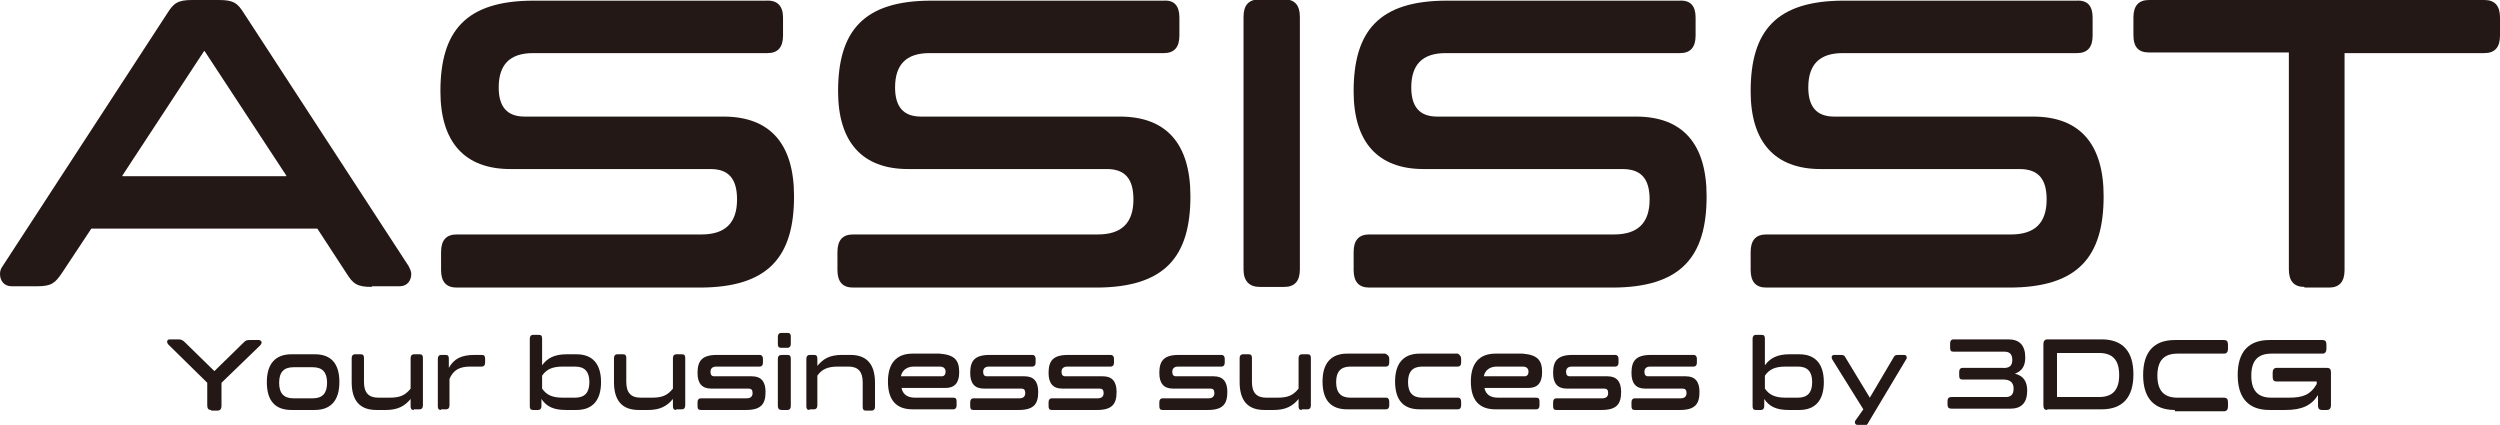 <?xml version="1.0" encoding="utf-8"?>
<!-- Generator: Adobe Illustrator 24.1.3, SVG Export Plug-In . SVG Version: 6.00 Build 0)  -->
<svg version="1.1" id="レイヤー_1" xmlns="http://www.w3.org/2000/svg" xmlns:xlink="http://www.w3.org/1999/xlink" x="0px"
	 y="0px" viewBox="0 0 386 65.6" style="enable-background:new 0 0 386 65.6;" xml:space="preserve">
<style type="text/css">
	.st0{fill:#231815;}
</style>
<g>
	<g>
		<path class="st0" d="M57.4,44.3c-2.3,0-2.9-0.5-3.9-2.1L49,35.3H14.1l-4.5,6.8c-1.1,1.6-1.6,2.1-3.9,2.1H1.8
			c-1.2,0-1.8-0.9-1.8-1.9c0-0.4,0.1-0.8,0.4-1.2l25.4-39C26.8,0.5,27.4,0,29.7,0h4.1c2.3,0,2.9,0.5,3.9,2.1l25.4,39
			c0.2,0.4,0.4,0.8,0.4,1.2c0,1-0.6,1.9-1.8,1.9H57.4z M44.2,27.1L31.6,7.9h-0.1L18.9,27.1v0.1h25.3V27.1z"/>
		<path class="st0" d="M120.9,2.7v2.8c0,1.8-0.8,2.7-2.4,2.7H82.3c-3.6,0-5.3,1.8-5.3,5.3c0,3,1.3,4.5,4,4.5h30.7
			c7.2,0,10.9,4.2,10.9,12.3c0,9.3-3.9,14.1-14.6,14.1H70.5c-1.6,0-2.4-0.9-2.4-2.7v-2.8c0-1.8,0.8-2.7,2.4-2.7h37.8
			c3.7,0,5.5-1.8,5.5-5.4c0-3.2-1.3-4.7-4.1-4.7H78.8c-7.1,0-10.8-4.2-10.8-12c0-9.3,3.9-14,14.4-14h35.9C120,0,120.9,0.9,120.9,2.7
			z"/>
		<path class="st0" d="M182.1,2.7v2.8c0,1.8-0.8,2.7-2.4,2.7h-36.2c-3.6,0-5.3,1.8-5.3,5.3c0,3,1.3,4.5,4,4.5h30.7
			c7.2,0,10.9,4.2,10.9,12.3c0,9.3-3.9,14.1-14.6,14.1h-37.5c-1.6,0-2.4-0.9-2.4-2.7v-2.8c0-1.8,0.8-2.7,2.4-2.7h37.8
			c3.7,0,5.5-1.8,5.5-5.4c0-3.2-1.3-4.7-4.1-4.7h-30.7c-7.1,0-10.8-4.2-10.8-12c0-9.3,3.9-14,14.4-14h35.9
			C181.3,0,182.1,0.9,182.1,2.7z"/>
		<path class="st0" d="M194.5,44.3c-1.6,0-2.5-0.9-2.5-2.7v-39c0-1.8,0.8-2.7,2.5-2.7h3.8c1.6,0,2.4,0.9,2.4,2.7v39
			c0,1.8-0.8,2.7-2.4,2.7H194.5z"/>
		<path class="st0" d="M261.8,2.7v2.8c0,1.8-0.8,2.7-2.4,2.7h-36.2c-3.6,0-5.3,1.8-5.3,5.3c0,3,1.3,4.5,4,4.5h30.7
			c7.2,0,10.9,4.2,10.9,12.3c0,9.3-3.9,14.1-14.6,14.1h-37.5c-1.6,0-2.4-0.9-2.4-2.7v-2.8c0-1.8,0.8-2.7,2.4-2.7h37.8
			c3.7,0,5.5-1.8,5.5-5.4c0-3.2-1.3-4.7-4.2-4.7h-30.7c-7.1,0-10.8-4.2-10.8-12c0-9.3,3.9-14,14.4-14h35.9
			C261,0,261.8,0.9,261.8,2.7z"/>
		<path class="st0" d="M323.1,2.7v2.8c0,1.8-0.8,2.7-2.4,2.7h-36.2c-3.6,0-5.3,1.8-5.3,5.3c0,3,1.3,4.5,4,4.5h30.7
			c7.2,0,10.9,4.2,10.9,12.3c0,9.3-3.9,14.1-14.6,14.1h-37.5c-1.6,0-2.4-0.9-2.4-2.7v-2.8c0-1.8,0.8-2.7,2.4-2.7h37.8
			c3.7,0,5.5-1.8,5.5-5.4c0-3.2-1.3-4.7-4.2-4.7h-30.7c-7.1,0-10.8-4.2-10.8-12c0-9.3,3.9-14,14.4-14h35.9
			C322.3,0,323.1,0.9,323.1,2.7z"/>
		<path class="st0" d="M355.8,44.3c-1.6,0-2.4-0.9-2.4-2.7V8.1h-21.6c-1.6,0-2.4-0.8-2.4-2.7V2.7c0-1.8,0.8-2.7,2.4-2.7h51.8
			c1.6,0,2.4,0.9,2.4,2.7v2.8c0,1.8-0.8,2.7-2.4,2.7h-21.6v33.5c0,1.8-0.8,2.7-2.4,2.7H355.8z"/>
	</g>
	<g>
		<path class="st0" d="M32.6,63.3c-0.4,0-0.6-0.2-0.6-0.7v-3.5l-6-5.9c-0.1-0.1-0.2-0.3-0.2-0.4c0-0.2,0.1-0.4,0.4-0.4h1.3
			c0.5,0,0.7,0.1,1.1,0.5l4.5,4.4l4.5-4.4c0.4-0.4,0.5-0.4,1.1-0.4h1.3c0.2,0,0.4,0.2,0.4,0.4c0,0.1-0.1,0.3-0.2,0.4l-6,5.8v3.6
			c0,0.4-0.2,0.7-0.6,0.7H32.6z"/>
		<path class="st0" d="M45,63.3c-2.5,0-3.8-1.4-3.8-4.3c0-2.8,1.3-4.3,3.8-4.3h3.6c2.5,0,3.8,1.4,3.8,4.3c0,2.8-1.3,4.3-3.8,4.3H45z
			 M48.3,61.5c1.5,0,2.2-0.8,2.2-2.4c0-1.6-0.7-2.4-2.2-2.4h-3c-1.5,0-2.2,0.8-2.2,2.4c0,1.6,0.7,2.4,2.2,2.4H48.3z"/>
		<path class="st0" d="M63.9,63.3c-0.4,0-0.5-0.2-0.5-0.6v-1.1h0c-0.9,1.1-2,1.7-3.8,1.7h-1.5c-2.5,0-3.8-1.4-3.8-4.3v-3.7
			c0-0.4,0.2-0.6,0.5-0.6h0.9c0.4,0,0.5,0.2,0.5,0.6V59c0,1.6,0.7,2.4,2.2,2.4h1.8c1.6,0,2.4-0.4,3.2-1.4v-4.7
			c0-0.4,0.2-0.6,0.5-0.6h0.9c0.4,0,0.5,0.2,0.5,0.6v7.3c0,0.4-0.2,0.6-0.5,0.6H63.9z"/>
		<path class="st0" d="M68.1,63.3c-0.4,0-0.5-0.2-0.5-0.6v-7.3c0-0.4,0.2-0.6,0.5-0.6h0.7c0.4,0,0.5,0.2,0.5,0.6v1.4h0
			c0.8-1.4,1.9-2,4-2h1.1c0.4,0,0.5,0.2,0.5,0.6V56c0,0.4-0.2,0.6-0.5,0.6h-1.8c-1.6,0-2.6,0.5-3.2,1.9v4.1c0,0.4-0.2,0.6-0.5,0.6
			H68.1z"/>
		<path class="st0" d="M82.3,63.3c-0.4,0-0.5-0.2-0.5-0.6V52.3c0-0.4,0.2-0.6,0.5-0.6h0.9c0.4,0,0.5,0.2,0.5,0.6v4.1h0
			c0.8-1.1,1.9-1.7,3.8-1.7h1.5c2.5,0,3.8,1.5,3.8,4.3c0,2.8-1.3,4.3-3.8,4.3h-1.6c-1.9,0-3-0.5-3.8-1.7h0v1.1
			c0,0.4-0.2,0.6-0.5,0.6H82.3z M83.7,58v2c0.7,1,1.6,1.4,3.2,1.4h1.9c1.5,0,2.2-0.8,2.2-2.4c0-1.6-0.7-2.4-2.2-2.4h-1.9
			C85.3,56.6,84.4,57,83.7,58z"/>
		<path class="st0" d="M104.4,63.3c-0.4,0-0.5-0.2-0.5-0.6v-1.1h0c-0.9,1.1-2,1.7-3.8,1.7h-1.5c-2.5,0-3.8-1.4-3.8-4.3v-3.7
			c0-0.4,0.2-0.6,0.5-0.6h0.9c0.4,0,0.5,0.2,0.5,0.6V59c0,1.6,0.7,2.4,2.2,2.4h1.8c1.6,0,2.4-0.4,3.2-1.4v-4.7
			c0-0.4,0.2-0.6,0.5-0.6h0.9c0.4,0,0.5,0.2,0.5,0.6v7.3c0,0.4-0.2,0.6-0.5,0.6H104.4z"/>
		<path class="st0" d="M117.8,55.4V56c0,0.4-0.2,0.6-0.5,0.6h-6.7c-0.6,0-0.9,0.3-0.9,0.8c0,0.5,0.2,0.7,0.6,0.7h5.8
			c1.4,0,2.1,0.8,2.1,2.4c0,1.8-0.6,2.8-3,2.8h-7c-0.4,0-0.5-0.2-0.5-0.6v-0.6c0-0.4,0.2-0.6,0.5-0.6h7.1c0.6,0,0.9-0.3,0.9-0.8
			c0-0.5-0.2-0.7-0.6-0.7h-5.8c-1.4,0-2.1-0.8-2.1-2.4c0-1.8,0.6-2.8,3-2.8h6.6C117.6,54.8,117.8,55,117.8,55.4z"/>
		<path class="st0" d="M120.6,53.7c-0.4,0-0.5-0.2-0.5-0.6V52c0-0.4,0.2-0.6,0.5-0.6h1c0.4,0,0.5,0.2,0.5,0.6v1.1
			c0,0.4-0.2,0.6-0.5,0.6H120.6z M120.7,63.3c-0.4,0-0.6-0.2-0.6-0.6v-7.3c0-0.4,0.2-0.6,0.6-0.6h0.9c0.4,0,0.5,0.2,0.5,0.6v7.3
			c0,0.4-0.2,0.6-0.5,0.6H120.7z"/>
		<path class="st0" d="M125,63.3c-0.4,0-0.5-0.2-0.5-0.6v-7.3c0-0.4,0.2-0.6,0.5-0.6h0.7c0.4,0,0.5,0.2,0.5,0.6v1.1h0
			c0.9-1.1,1.9-1.7,3.8-1.7h1.3c2.5,0,3.8,1.4,3.8,4.3v3.7c0,0.4-0.2,0.6-0.5,0.6h-0.9c-0.4,0-0.5-0.2-0.5-0.6V59
			c0-1.6-0.7-2.4-2.2-2.4h-1.6c-1.6,0-2.5,0.4-3.2,1.4v4.6c0,0.4-0.2,0.6-0.5,0.6H125z"/>
		<path class="st0" d="M148.1,57.5c0,1.6-0.7,2.4-2.1,2.4h-6.8v0c0.2,1,0.9,1.5,2.1,1.5h5.9c0.4,0,0.5,0.2,0.5,0.6v0.6
			c0,0.4-0.2,0.6-0.5,0.6h-6.3c-2.5,0-3.8-1.4-3.8-4.3c0-2.8,1.3-4.3,3.8-4.3h4.2C147.5,54.8,148.1,55.7,148.1,57.5z M139.1,58.1
			L139.1,58.1l6.3,0c0.4,0,0.6-0.3,0.6-0.7c0-0.5-0.3-0.8-0.9-0.8h-4C140.1,56.6,139.3,57.1,139.1,58.1z"/>
		<path class="st0" d="M159.9,55.4V56c0,0.4-0.2,0.6-0.5,0.6h-6.7c-0.6,0-0.9,0.3-0.9,0.8c0,0.5,0.2,0.7,0.6,0.7h5.8
			c1.4,0,2.1,0.8,2.1,2.4c0,1.8-0.6,2.8-3,2.8h-7c-0.4,0-0.5-0.2-0.5-0.6v-0.6c0-0.4,0.2-0.6,0.5-0.6h7.1c0.6,0,0.9-0.3,0.9-0.8
			c0-0.5-0.2-0.7-0.6-0.7h-5.8c-1.4,0-2.1-0.8-2.1-2.4c0-1.8,0.6-2.8,3-2.8h6.6C159.7,54.8,159.9,55,159.9,55.4z"/>
		<path class="st0" d="M172,55.4V56c0,0.4-0.2,0.6-0.5,0.6h-6.7c-0.6,0-0.9,0.3-0.9,0.8c0,0.5,0.2,0.7,0.6,0.7h5.8
			c1.4,0,2.1,0.8,2.1,2.4c0,1.8-0.6,2.8-3,2.8h-7c-0.4,0-0.5-0.2-0.5-0.6v-0.6c0-0.4,0.2-0.6,0.5-0.6h7.1c0.6,0,0.9-0.3,0.9-0.8
			c0-0.5-0.2-0.7-0.6-0.7H164c-1.4,0-2.1-0.8-2.1-2.4c0-1.8,0.6-2.8,3-2.8h6.6C171.8,54.8,172,55,172,55.4z"/>
		<path class="st0" d="M189.1,55.4V56c0,0.4-0.2,0.6-0.5,0.6h-6.7c-0.6,0-0.9,0.3-0.9,0.8c0,0.5,0.2,0.7,0.6,0.7h5.8
			c1.4,0,2.1,0.8,2.1,2.4c0,1.8-0.6,2.8-3,2.8h-7c-0.4,0-0.5-0.2-0.5-0.6v-0.6c0-0.4,0.2-0.6,0.5-0.6h7.1c0.6,0,0.9-0.3,0.9-0.8
			c0-0.5-0.2-0.7-0.6-0.7h-5.8c-1.4,0-2.1-0.8-2.1-2.4c0-1.8,0.6-2.8,3-2.8h6.6C188.9,54.8,189.1,55,189.1,55.4z"/>
		<path class="st0" d="M201,63.3c-0.4,0-0.5-0.2-0.5-0.6v-1.1h0c-0.9,1.1-2,1.7-3.8,1.7h-1.5c-2.5,0-3.8-1.4-3.8-4.3v-3.7
			c0-0.4,0.2-0.6,0.5-0.6h0.9c0.4,0,0.5,0.2,0.5,0.6V59c0,1.6,0.7,2.4,2.2,2.4h1.8c1.6,0,2.4-0.4,3.2-1.4v-4.7
			c0-0.4,0.2-0.6,0.5-0.6h0.9c0.4,0,0.5,0.2,0.5,0.6v7.3c0,0.4-0.2,0.6-0.5,0.6H201z"/>
		<path class="st0" d="M214.5,55.4V56c0,0.4-0.2,0.6-0.5,0.6h-5.5c-1.5,0-2.2,0.8-2.2,2.4c0,1.6,0.7,2.4,2.2,2.4h5.5
			c0.4,0,0.5,0.3,0.5,0.7v0.5c0,0.4-0.2,0.6-0.5,0.6H208c-2.5,0-3.8-1.4-3.8-4.3c0-2.8,1.3-4.3,3.8-4.3h5.9
			C214.3,54.8,214.5,55,214.5,55.4z"/>
		<path class="st0" d="M225.6,55.4V56c0,0.4-0.2,0.6-0.5,0.6h-5.5c-1.5,0-2.2,0.8-2.2,2.4c0,1.6,0.7,2.4,2.2,2.4h5.5
			c0.4,0,0.5,0.3,0.5,0.7v0.5c0,0.4-0.2,0.6-0.5,0.6h-5.9c-2.5,0-3.8-1.4-3.8-4.3c0-2.8,1.3-4.3,3.8-4.3h5.9
			C225.4,54.8,225.6,55,225.6,55.4z"/>
		<path class="st0" d="M238.1,57.5c0,1.6-0.7,2.4-2.1,2.4h-6.8v0c0.2,1,0.9,1.5,2.1,1.5h5.9c0.4,0,0.5,0.2,0.5,0.6v0.6
			c0,0.4-0.2,0.6-0.5,0.6h-6.3c-2.5,0-3.8-1.4-3.8-4.3c0-2.8,1.3-4.3,3.8-4.3h4.2C237.5,54.8,238.1,55.7,238.1,57.5z M229.1,58.1
			L229.1,58.1l6.3,0c0.4,0,0.6-0.3,0.6-0.7c0-0.5-0.3-0.8-0.9-0.8h-4C230.1,56.6,229.3,57.1,229.1,58.1z"/>
		<path class="st0" d="M249.9,55.4V56c0,0.4-0.2,0.6-0.5,0.6h-6.7c-0.6,0-0.9,0.3-0.9,0.8c0,0.5,0.2,0.7,0.6,0.7h5.8
			c1.4,0,2.1,0.8,2.1,2.4c0,1.8-0.6,2.8-3,2.8h-7c-0.4,0-0.5-0.2-0.5-0.6v-0.6c0-0.4,0.2-0.6,0.5-0.6h7.1c0.6,0,0.9-0.3,0.9-0.8
			c0-0.5-0.2-0.7-0.6-0.7h-5.8c-1.4,0-2.1-0.8-2.1-2.4c0-1.8,0.6-2.8,3-2.8h6.6C249.7,54.8,249.9,55,249.9,55.4z"/>
		<path class="st0" d="M262,55.4V56c0,0.4-0.2,0.6-0.5,0.6h-6.7c-0.6,0-0.9,0.3-0.9,0.8c0,0.5,0.2,0.7,0.6,0.7h5.8
			c1.4,0,2.1,0.8,2.1,2.4c0,1.8-0.6,2.8-3,2.8h-7c-0.4,0-0.5-0.2-0.5-0.6v-0.6c0-0.4,0.2-0.6,0.5-0.6h7.1c0.6,0,0.9-0.3,0.9-0.8
			c0-0.5-0.2-0.7-0.6-0.7H254c-1.4,0-2.1-0.8-2.1-2.4c0-1.8,0.6-2.8,3-2.8h6.6C261.8,54.8,262,55,262,55.4z"/>
		<path class="st0" d="M271.1,63.3c-0.4,0-0.5-0.2-0.5-0.6V52.3c0-0.4,0.2-0.6,0.5-0.6h0.9c0.4,0,0.5,0.2,0.5,0.6v4.1h0
			c0.8-1.1,1.9-1.7,3.8-1.7h1.5c2.5,0,3.8,1.5,3.8,4.3c0,2.8-1.3,4.3-3.8,4.3h-1.6c-1.9,0-3-0.5-3.8-1.7h0v1.1
			c0,0.4-0.2,0.6-0.5,0.6H271.1z M272.5,58v2c0.7,1,1.6,1.4,3.2,1.4h1.9c1.5,0,2.2-0.8,2.2-2.4c0-1.6-0.7-2.4-2.2-2.4h-1.9
			C274.1,56.6,273.2,57,272.5,58z"/>
		<path class="st0" d="M286.8,65.6c-0.3,0-0.4-0.2-0.4-0.4c0-0.1,0-0.2,0.1-0.3l1.2-1.7l-4.8-7.7c0-0.1-0.1-0.2-0.1-0.3
			c0-0.2,0.1-0.4,0.4-0.4h1c0.5,0,0.6,0.1,0.8,0.5l3.7,6.1h0l3.6-6.1c0.2-0.4,0.3-0.5,0.8-0.5h0.9c0.3,0,0.4,0.2,0.4,0.4
			c0,0.1,0,0.2-0.1,0.3l-5.8,9.7c-0.2,0.4-0.3,0.5-0.8,0.5H286.8z"/>
		<path class="st0" d="M310.7,55.6c0-0.9-0.4-1.3-1.2-1.3h-7.9c-0.4,0-0.5-0.2-0.5-0.6V53c0-0.4,0.2-0.6,0.5-0.6h8.5
			c1.7,0,2.6,0.9,2.6,2.8c0,1.3-0.5,2.1-1.6,2.5v0c1.3,0.3,1.9,1.2,1.9,2.6c0,1.9-0.9,2.8-2.6,2.8h-9.1c-0.4,0-0.6-0.2-0.6-0.6v-0.6
			c0-0.4,0.2-0.6,0.6-0.6h8.4c0.8,0,1.2-0.4,1.2-1.3c0-0.9-0.5-1.4-1.6-1.4H303c-0.4,0-0.5-0.2-0.5-0.6v-0.6c0-0.4,0.2-0.6,0.5-0.6
			h6.1C310.2,56.9,310.7,56.5,310.7,55.6z"/>
		<path class="st0" d="M316.1,63.3c-0.4,0-0.6-0.2-0.6-0.7v-9.5c0-0.4,0.2-0.7,0.6-0.7h8.4c3.2,0,4.9,1.8,4.9,5.4s-1.7,5.4-4.9,5.4
			H316.1z M317.6,54.4v6.9h6.5c2.1,0,3.1-1.1,3.1-3.4s-1-3.4-3.1-3.4H317.6z"/>
		<path class="st0" d="M335.8,63.3c-3.2,0-4.9-1.8-4.9-5.4s1.7-5.4,4.9-5.4h7.6c0.4,0,0.6,0.2,0.6,0.7v0.7c0,0.4-0.2,0.7-0.6,0.7
			h-7.2c-2.1,0-3.1,1.1-3.1,3.4s1,3.4,3.1,3.4h7.2c0.4,0,0.6,0.2,0.6,0.7v0.7c0,0.4-0.2,0.7-0.6,0.7H335.8z"/>
		<path class="st0" d="M350.4,63.3c-3.2,0-4.9-1.8-4.9-5.4s1.7-5.4,4.9-5.4h8.2c0.4,0,0.6,0.2,0.6,0.7v0.7c0,0.4-0.2,0.7-0.6,0.7
			h-7.9c-2.1,0-3.1,1.1-3.1,3.4c0,2.3,1,3.4,3.1,3.4h2.7c2.1,0,3.3-0.4,4.3-2.1v-0.4h-6.2c-0.4,0-0.6-0.2-0.6-0.7v-0.7
			c0-0.4,0.2-0.7,0.6-0.7h7.8c0.4,0,0.6,0.2,0.6,0.7v5.1c0,0.4-0.2,0.7-0.6,0.7h-0.8c-0.4,0-0.6-0.2-0.6-0.7V61h0
			c-1,1.6-2.5,2.3-5,2.3H350.4z"/>
	</g>
</g>
</svg>
